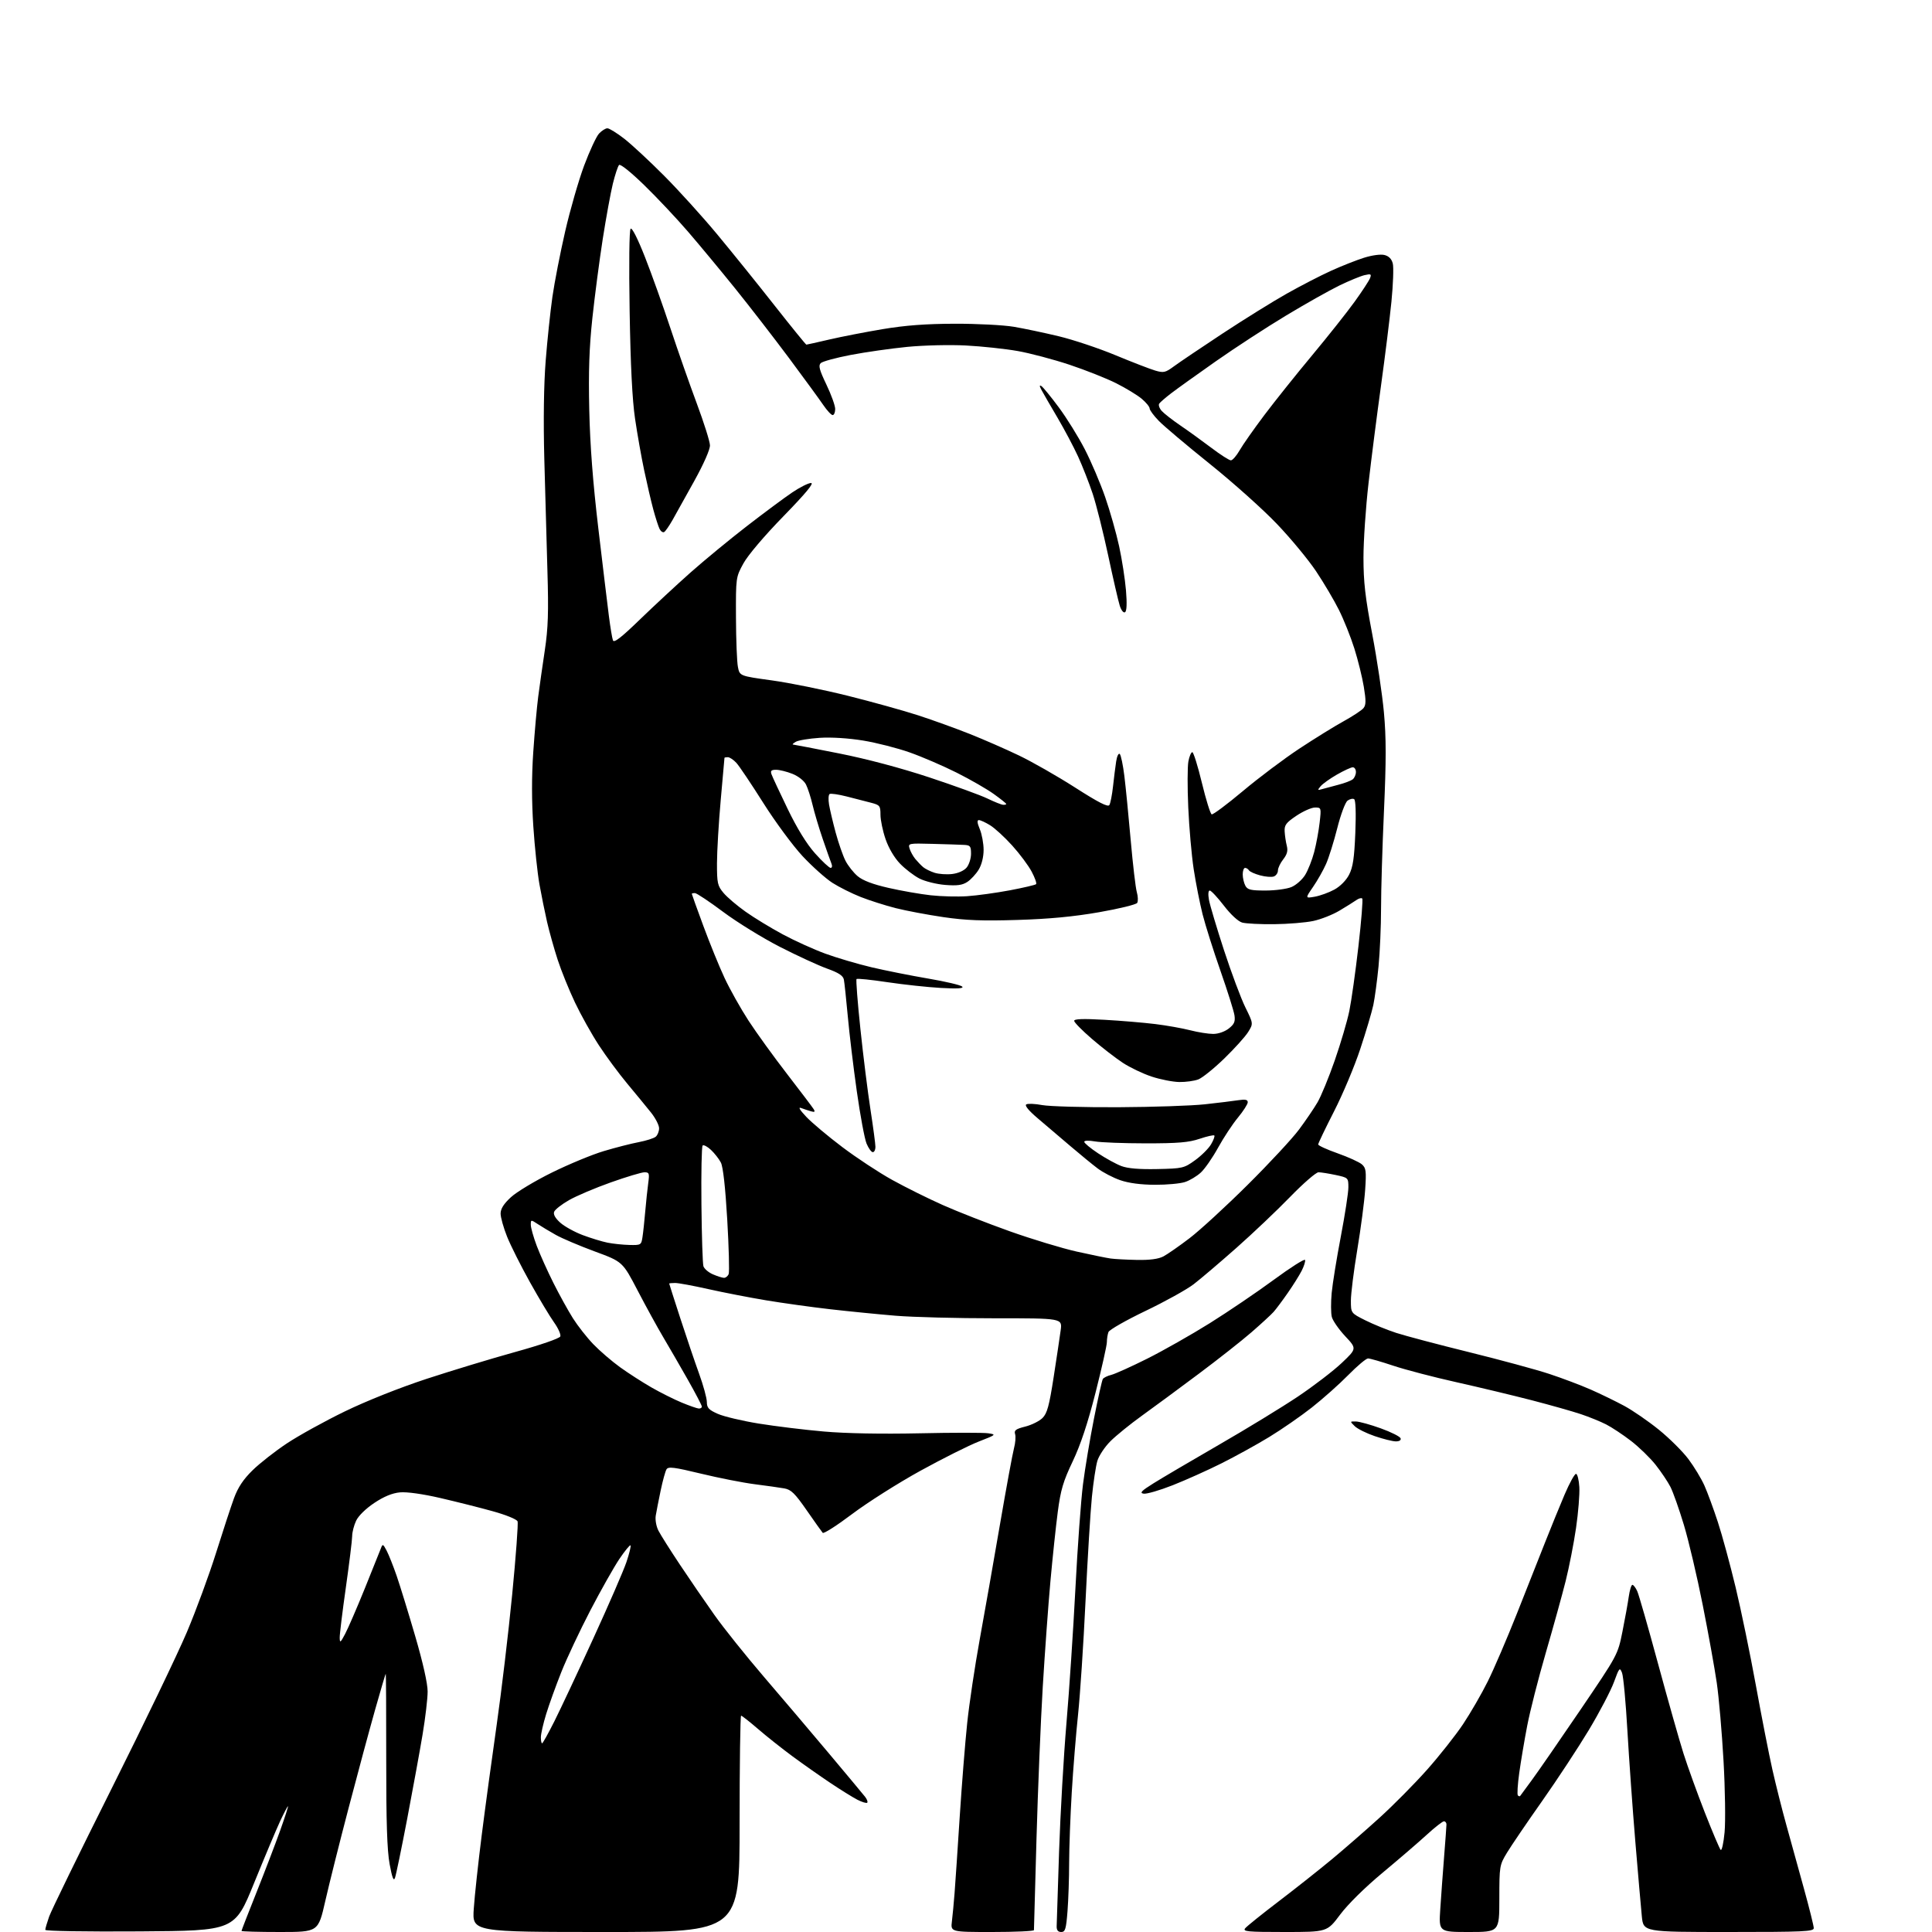 <?xml version="1.0" encoding="UTF-8" standalone="no"?>
<svg 
  version="1.1" 
  xmlns="http://www.w3.org/2000/svg" 
  xmlns:xlink="http://www.w3.org/1999/xlink" 
  xmlns:svg="http://www.w3.org/2000/svg"
  xmlns:rdf="http://www.w3.org/1999/02/22-rdf-syntax-ns#"
  xmlns:cc="http://creativecommons.org/ns#"
  xmlns:dc="http://purl.org/dc/elements/1.1/"
  viewBox="0 0 768 768"
  width="768"
  height="768"
>
<style>svg {background-color: white; }</style>"
<path stroke="none" fill="black" fill-rule="evenodd" d="M55.65,767.76C34.24,767.91 18.00,767.64 18.00,767.14C18.00,766.65 18.69,764.28 19.53,761.88C20.38,759.47 31.55,736.58 44.36,711.00C57.17,685.42 70.64,657.42 74.30,648.77C77.96,640.12 83.17,625.94 85.89,617.27C88.61,608.60 91.83,598.80 93.04,595.50C94.61,591.24 96.74,588.04 100.38,584.48C103.19,581.71 109.34,576.90 114.03,573.78C118.71,570.67 129.06,564.95 137.03,561.08C145.64,556.90 158.80,551.66 169.53,548.13C179.45,544.88 195.36,540.05 204.89,537.41C214.87,534.65 222.43,532.04 222.73,531.25C223.02,530.50 221.91,528.00 220.26,525.69C218.61,523.39 214.31,516.23 210.71,509.78C207.11,503.33 203.00,495.15 201.58,491.61C200.16,488.06 199.00,483.93 199.00,482.43C199.00,480.51 200.22,478.56 203.10,475.91C205.35,473.83 212.67,469.42 219.35,466.13C226.03,462.83 235.32,458.98 240.00,457.58C244.68,456.18 250.93,454.58 253.90,454.02C256.87,453.45 259.91,452.49 260.65,451.87C261.39,451.26 262.00,449.75 262.00,448.51C262.00,447.28 260.54,444.44 258.75,442.21C256.96,439.97 252.75,434.85 249.39,430.82C246.03,426.79 240.93,419.90 238.06,415.50C235.18,411.10 230.91,403.45 228.56,398.50C226.21,393.55 223.11,385.90 221.68,381.50C220.25,377.10 218.36,370.35 217.47,366.50C216.59,362.65 215.22,355.90 214.43,351.50C213.65,347.10 212.55,336.74 212.00,328.47C211.33,318.50 211.32,308.57 211.98,298.97C212.52,291.01 213.40,281.12 213.94,277.00C214.47,272.88 215.66,264.55 216.57,258.50C217.89,249.71 218.10,243.38 217.61,227.00C217.28,215.72 216.72,195.64 216.37,182.38C215.97,167.06 216.17,152.82 216.92,143.38C217.56,135.19 218.77,123.78 219.59,118.00C220.42,112.22 222.70,100.53 224.66,92.00C226.62,83.47 230.01,71.71 232.19,65.85C234.38,59.99 237.05,54.26 238.12,53.10C239.20,51.95 240.69,51.00 241.45,51.00C242.20,51.00 245.22,52.87 248.16,55.15C251.10,57.44 258.24,64.07 264.04,69.90C269.84,75.73 279.29,86.16 285.04,93.09C290.79,100.01 301.05,112.72 307.82,121.34C314.60,129.95 320.32,137.00 320.54,137.00C320.75,137.00 324.84,136.09 329.64,134.97C334.43,133.85 344.01,131.99 350.93,130.83C359.90,129.33 368.08,128.72 379.50,128.69C388.30,128.66 398.88,129.21 403.00,129.90C407.12,130.60 415.19,132.30 420.92,133.68C426.65,135.06 436.78,138.44 443.42,141.20C450.06,143.96 457.17,146.70 459.20,147.30C462.57,148.29 463.25,148.13 466.70,145.59C468.79,144.05 477.48,138.19 486.00,132.57C494.52,126.96 506.00,119.83 511.50,116.73C517.00,113.63 524.90,109.55 529.07,107.66C533.23,105.77 539.13,103.43 542.18,102.47C545.42,101.45 548.83,100.99 550.35,101.37C552.10,101.81 553.20,102.94 553.66,104.77C554.04,106.27 553.79,113.07 553.12,119.88C552.44,126.69 550.57,141.77 548.96,153.38C547.35,165.00 545.12,182.38 544.02,192.00C542.91,201.62 542.00,214.97 542.00,221.65C542.00,231.36 542.70,237.45 545.47,251.99C547.38,261.99 549.48,276.04 550.13,283.21C551.05,293.25 551.05,302.24 550.15,322.37C549.50,336.74 548.98,354.19 548.99,361.14C548.99,368.10 548.54,378.45 547.99,384.14C547.43,389.84 546.50,396.75 545.92,399.50C545.34,402.25 543.00,410.12 540.72,417.00C538.45,423.88 533.75,435.04 530.29,441.81C526.83,448.58 524.00,454.49 524.00,454.93C524.00,455.38 527.49,456.97 531.75,458.47C536.01,459.98 540.34,461.95 541.37,462.85C543.02,464.30 543.18,465.51 542.67,473.00C542.35,477.68 540.94,488.37 539.54,496.77C538.14,505.17 537.00,514.27 537.00,517.00C537.00,521.97 537.00,521.97 542.75,524.85C545.91,526.43 551.42,528.67 555.00,529.84C558.58,531.00 571.62,534.46 584.00,537.51C596.38,540.57 610.71,544.45 615.85,546.15C620.99,547.84 628.41,550.65 632.35,552.38C636.28,554.11 642.27,557.03 645.65,558.85C649.04,560.68 655.24,564.95 659.43,568.34C663.61,571.73 668.90,576.98 671.16,580.00C673.43,583.02 676.29,587.75 677.52,590.50C678.75,593.25 681.15,599.77 682.86,605.00C684.58,610.23 687.76,621.92 689.94,631.00C692.12,640.08 695.74,657.61 697.99,669.97C700.24,682.33 703.19,697.41 704.56,703.47C705.93,709.54 708.42,719.45 710.11,725.50C711.79,731.55 714.93,742.89 717.08,750.71C719.24,758.52 721.00,765.61 721.00,766.46C721.00,767.82 716.97,768.00 687.14,768.00C653.28,768.00 653.28,768.00 652.65,761.75C652.31,758.31 651.14,744.92 650.06,732.00C648.98,719.08 647.57,699.27 646.92,688.00C646.28,676.73 645.32,666.38 644.79,665.00C643.88,662.66 643.68,662.89 641.56,668.69C640.31,672.09 635.83,680.64 631.60,687.69C627.36,694.74 618.98,707.48 612.98,716.00C606.97,724.52 600.70,733.75 599.04,736.50C596.08,741.39 596.02,741.79 596.01,754.75C596.00,768.00 596.00,768.00 583.96,768.00C571.93,768.00 571.93,768.00 572.54,758.75C572.87,753.66 573.56,744.33 574.06,738.00C574.57,731.67 574.98,725.94 574.99,725.25C575.00,724.56 574.55,724.00 573.99,724.00C573.44,724.00 570.40,726.37 567.24,729.27C564.08,732.17 556.19,738.96 549.69,744.37C542.57,750.29 535.84,756.93 532.72,761.09C527.55,768.00 527.55,768.00 510.65,768.00C495.75,768.00 493.90,767.82 495.00,766.50C495.68,765.68 501.70,760.84 508.37,755.76C515.04,750.68 524.55,743.15 529.50,739.04C534.45,734.93 542.95,727.52 548.38,722.59C553.82,717.66 562.30,709.09 567.22,703.56C572.14,698.03 578.60,689.85 581.58,685.40C584.55,680.94 588.98,673.29 591.41,668.39C593.85,663.49 599.05,651.38 602.97,641.49C606.89,631.60 611.96,618.77 614.24,613.00C616.52,607.23 619.98,598.74 621.94,594.14C623.90,589.54 625.95,585.83 626.50,585.88C627.05,585.93 627.64,588.30 627.81,591.13C627.98,593.97 627.39,601.29 626.50,607.40C625.61,613.50 623.75,623.00 622.37,628.50C620.99,634.00 617.44,646.83 614.48,657.00C611.52,667.17 608.20,680.23 607.09,686.00C605.98,691.77 604.55,700.23 603.92,704.80C603.28,709.36 603.04,713.37 603.38,713.71C603.72,714.05 604.13,714.15 604.29,713.92C604.45,713.69 606.52,710.87 608.90,707.65C611.27,704.44 619.93,691.91 628.15,679.82C643.08,657.83 643.08,657.83 644.93,648.67C645.94,643.62 647.08,637.36 647.45,634.75C647.82,632.14 648.47,630.00 648.90,630.00C649.33,630.00 650.20,631.13 650.83,632.52C651.46,633.90 655.17,646.84 659.08,661.27C662.99,675.70 667.55,691.77 669.20,697.00C670.86,702.23 674.68,712.80 677.69,720.50C680.71,728.20 683.54,734.88 683.99,735.35C684.44,735.83 685.14,732.68 685.55,728.35C685.95,724.03 685.77,711.27 685.13,700.00C684.50,688.73 683.29,674.77 682.45,669.00C681.61,663.23 679.10,649.27 676.86,638.00C674.63,626.73 671.25,612.39 669.36,606.14C667.47,599.88 665.07,593.10 664.03,591.07C662.99,589.03 660.34,585.08 658.13,582.28C655.92,579.49 651.50,575.20 648.31,572.75C645.11,570.29 640.67,567.35 638.43,566.21C636.19,565.07 631.69,563.24 628.43,562.15C625.17,561.05 616.42,558.58 609.00,556.65C601.58,554.73 588.08,551.49 579.00,549.46C569.92,547.44 558.61,544.48 553.85,542.89C549.10,541.30 544.58,540.00 543.82,540.00C543.06,540.00 539.53,542.97 535.97,546.59C532.41,550.22 525.90,556.01 521.50,559.48C517.10,562.94 509.45,568.24 504.50,571.25C499.55,574.27 491.00,578.98 485.50,581.73C480.00,584.48 471.28,588.39 466.12,590.42C460.97,592.45 455.79,593.95 454.62,593.76C452.92,593.48 453.67,592.68 458.50,589.66C461.80,587.59 473.50,580.70 484.50,574.35C495.50,568.01 509.64,559.37 515.93,555.16C522.22,550.94 530.06,544.93 533.36,541.80C539.37,536.10 539.37,536.10 534.72,531.14C532.17,528.41 529.78,524.96 529.41,523.48C529.04,522.01 529.02,517.74 529.36,514.00C529.71,510.26 531.35,500.14 533.00,491.51C534.65,482.88 536.00,474.10 536.00,472.00C536.00,468.20 535.95,468.15 530.95,467.08C528.17,466.49 525.10,466.00 524.12,466.00C523.15,466.00 518.09,470.39 512.88,475.75C507.68,481.11 498.04,490.26 491.46,496.08C484.88,501.90 477.25,508.39 474.50,510.50C471.75,512.61 463.15,517.38 455.38,521.10C447.62,524.82 440.98,528.61 440.63,529.51C440.29,530.42 440.00,532.22 440.00,533.51C440.00,534.80 437.97,543.83 435.50,553.57C432.40,565.76 429.57,574.28 426.43,580.89C422.62,588.89 421.63,592.26 420.48,601.00C419.72,606.77 418.41,619.18 417.56,628.57C416.71,637.96 415.34,656.86 414.51,670.57C413.69,684.28 412.57,711.48 412.02,731.00C411.47,750.52 411.02,766.84 411.01,767.25C411.01,767.66 403.55,768.00 394.44,768.00C377.88,768.00 377.88,768.00 378.40,763.75C378.69,761.41 379.16,756.35 379.46,752.50C379.76,748.65 380.68,735.02 381.50,722.21C382.33,709.40 383.66,692.65 384.47,685.00C385.27,677.34 387.51,662.39 389.44,651.79C391.37,641.18 395.00,620.58 397.50,606.00C400.01,591.42 402.52,577.79 403.08,575.70C403.64,573.61 403.84,571.08 403.52,570.08C403.05,568.58 403.78,568.04 407.55,567.09C410.09,566.45 413.18,564.91 414.42,563.67C416.26,561.83 417.07,558.86 418.84,547.46C420.03,539.78 421.29,531.37 421.64,528.76C422.27,524.03 422.27,524.03 395.38,524.04C380.60,524.05 362.88,523.59 356.00,523.02C349.12,522.45 337.43,521.29 330.00,520.44C322.57,519.59 311.10,517.99 304.50,516.89C297.90,515.79 287.60,513.79 281.62,512.45C275.63,511.10 269.67,510.00 268.37,510.00C267.06,510.00 266.01,510.11 266.02,510.25C266.03,510.39 268.01,516.58 270.42,524.00C272.83,531.42 276.19,541.33 277.88,546.00C279.58,550.67 280.97,555.76 280.98,557.31C281.00,559.65 281.72,560.43 285.34,562.03C287.72,563.09 295.03,564.82 301.59,565.89C308.14,566.95 319.80,568.38 327.50,569.05C336.30,569.82 350.42,570.08 365.50,569.76C378.70,569.47 391.01,569.47 392.86,569.75C396.12,570.24 396.00,570.34 389.09,573.03C385.18,574.55 374.74,579.78 365.89,584.65C357.05,589.52 344.85,597.25 338.78,601.82C332.71,606.40 327.43,609.78 327.04,609.32C326.64,608.87 323.78,604.84 320.67,600.36C315.99,593.62 314.47,592.13 311.76,591.66C309.97,591.34 304.68,590.60 300.00,590.00C295.32,589.40 285.72,587.51 278.66,585.80C267.99,583.22 265.67,582.92 264.95,584.07C264.48,584.83 263.44,588.62 262.63,592.48C261.82,596.34 260.94,600.84 260.67,602.48C260.40,604.15 260.87,606.79 261.75,608.48C262.60,610.14 266.45,616.23 270.29,622.00C274.13,627.77 280.30,636.77 284.01,642.00C287.71,647.23 296.54,658.25 303.62,666.51C310.70,674.76 322.35,688.49 329.51,697.01C336.66,705.53 343.14,713.30 343.90,714.27C344.66,715.25 345.04,716.30 344.74,716.60C344.43,716.90 342.68,716.37 340.84,715.43C339.00,714.48 334.12,711.45 330.00,708.69C325.88,705.93 319.12,701.18 315.00,698.14C310.88,695.10 304.73,690.23 301.35,687.31C297.96,684.39 294.92,682.00 294.60,682.00C294.27,682.00 294.00,701.35 294.00,725.00C294.00,768.00 294.00,768.00 240.85,768.00C187.70,768.00 187.70,768.00 188.33,758.75C188.67,753.66 190.10,740.50 191.49,729.50C192.88,718.50 195.57,698.70 197.46,685.50C199.35,672.30 202.11,649.06 203.60,633.86C205.08,618.66 206.05,605.57 205.74,604.77C205.42,603.94 201.14,602.20 195.84,600.73C190.70,599.30 181.32,596.94 175.00,595.48C167.99,593.86 161.74,592.99 158.99,593.24C155.93,593.53 152.65,594.87 148.81,597.43C145.46,599.65 142.49,602.55 141.57,604.50C140.71,606.32 139.99,609.08 139.99,610.65C139.98,612.22 138.85,621.37 137.49,630.99C136.12,640.61 135.02,649.61 135.04,650.99C135.08,653.22 135.32,653.06 137.20,649.50C138.36,647.30 141.87,639.20 144.99,631.50C148.11,623.80 151.00,616.60 151.41,615.50C152.10,613.64 152.27,613.71 153.69,616.40C154.53,618.00 156.32,622.50 157.67,626.40C159.02,630.31 162.34,641.11 165.06,650.42C168.13,660.92 170.00,669.26 169.99,672.42C169.99,675.21 169.09,682.90 167.98,689.50C166.88,696.10 164.12,711.17 161.87,722.99C159.61,734.80 157.43,745.38 157.01,746.49C156.47,747.95 155.89,746.46 154.88,741.00C153.87,735.52 153.51,724.27 153.53,699.30C153.55,680.49 153.46,665.21 153.33,665.34C153.20,665.47 151.31,671.86 149.14,679.54C146.96,687.22 142.23,704.75 138.63,718.50C135.02,732.25 130.82,749.01 129.29,755.75C126.50,768.00 126.50,768.00 111.25,768.00C102.86,768.00 96.00,767.81 96.00,767.58C96.00,767.35 98.67,760.49 101.93,752.33C105.19,744.17 109.42,733.11 111.34,727.75C113.25,722.39 114.67,718.00 114.48,718.00C114.30,718.00 112.93,720.59 111.44,723.75C109.96,726.91 105.27,738.05 101.02,748.50C93.30,767.50 93.30,767.50 55.65,767.76zM421.85,768.00C420.59,768.00 420.01,767.29 420.04,765.75C420.06,764.51 420.49,751.12 421.00,736.00C421.51,720.88 422.83,697.92 423.93,685.00C425.04,672.08 426.64,648.00 427.49,631.50C428.34,615.00 429.70,596.33 430.51,590.00C431.32,583.67 433.29,571.90 434.89,563.82C436.48,555.75 438.06,548.71 438.39,548.18C438.71,547.66 440.22,546.91 441.74,546.54C443.26,546.16 449.68,543.27 456.00,540.11C462.32,536.95 473.54,530.59 480.92,525.98C488.30,521.36 499.76,513.59 506.39,508.71C513.02,503.83 518.60,500.29 518.78,500.85C518.97,501.41 518.35,503.36 517.42,505.18C516.48,507.01 513.99,510.98 511.88,514.00C509.78,517.02 507.26,520.40 506.28,521.50C505.30,522.60 501.35,526.23 497.50,529.58C493.65,532.92 484.20,540.37 476.50,546.12C468.80,551.88 458.68,559.35 454.00,562.71C449.32,566.07 443.66,570.67 441.41,572.91C439.16,575.16 436.82,578.69 436.21,580.75C435.60,582.81 434.63,589.23 434.05,595.00C433.47,600.77 432.33,619.45 431.51,636.50C430.70,653.55 429.36,673.80 428.55,681.50C427.73,689.20 426.60,703.15 426.04,712.50C425.48,721.85 425.01,734.45 425.00,740.50C425.00,746.55 424.70,755.21 424.35,759.75C423.79,766.88 423.45,768.00 421.85,768.00zM215.49,693.00C215.76,693.00 217.95,689.06 220.37,684.25C222.78,679.44 229.75,664.61 235.85,651.29C241.96,637.97 247.89,624.31 249.03,620.92C250.17,617.54 250.89,614.56 250.64,614.31C250.39,614.05 248.41,616.47 246.24,619.67C244.08,622.88 238.88,632.08 234.69,640.13C230.51,648.17 225.31,659.20 223.15,664.63C220.99,670.06 218.27,677.58 217.11,681.36C215.95,685.13 215.00,689.29 215.00,690.61C215.00,691.92 215.22,693.00 215.49,693.00zM554.83,572.97C553.55,572.95 549.80,572.02 546.50,570.89C543.20,569.77 539.61,567.99 538.53,566.93C536.57,565.01 536.57,565.00 539.03,565.06C540.39,565.10 544.84,566.33 548.93,567.81C553.02,569.29 556.54,571.06 556.76,571.75C557.01,572.51 556.26,572.99 554.83,572.97zM277.75,559.91C278.44,559.96 279.00,559.62 279.00,559.15C279.00,558.68 276.47,553.84 273.39,548.40C270.30,542.95 265.91,535.37 263.64,531.54C261.36,527.70 256.80,519.39 253.50,513.06C247.50,501.55 247.50,501.55 236.46,497.48C230.39,495.24 223.41,492.28 220.96,490.90C218.51,489.52 215.26,487.58 213.75,486.58C211.05,484.80 211.00,484.81 211.00,486.86C211.00,488.01 212.06,491.78 213.36,495.23C214.66,498.68 217.65,505.32 220.00,510.00C222.34,514.67 225.83,520.98 227.73,524.00C229.64,527.02 233.29,531.68 235.85,534.34C238.41,537.00 243.21,541.13 246.52,543.52C249.84,545.90 255.46,549.52 259.02,551.56C262.59,553.60 267.98,556.30 271.00,557.55C274.02,558.80 277.06,559.86 277.75,559.91zM287.78,507.96C288.49,507.98 289.33,507.30 289.66,506.44C289.99,505.59 289.73,495.85 289.09,484.81C288.34,471.94 287.43,463.80 286.55,462.12C285.80,460.68 284.02,458.41 282.60,457.08C281.17,455.75 279.69,454.98 279.30,455.37C278.91,455.76 278.70,466.29 278.83,478.79C278.95,491.28 279.31,502.33 279.62,503.34C279.94,504.35 281.61,505.79 283.35,506.55C285.08,507.30 287.08,507.94 287.78,507.96zM452.00,500.84C457.04,500.94 460.47,500.48 462.44,499.46C464.05,498.61 468.75,495.35 472.86,492.21C476.98,489.07 487.37,479.52 495.95,471.00C504.53,462.48 513.71,452.60 516.35,449.05C518.99,445.51 522.31,440.63 523.73,438.20C525.15,435.78 528.24,428.27 530.59,421.52C532.94,414.76 535.55,405.92 536.38,401.87C537.21,397.82 538.84,386.24 540.00,376.14C541.16,366.04 541.84,357.51 541.51,357.18C541.18,356.84 540.14,357.11 539.20,357.78C538.27,358.44 535.25,360.33 532.50,361.97C529.75,363.62 525.02,365.48 522.00,366.11C518.98,366.75 512.00,367.32 506.50,367.38C501.00,367.44 495.29,367.15 493.80,366.74C492.20,366.29 489.25,363.57 486.50,359.99C483.96,356.70 481.44,354.00 480.90,354.00C480.30,354.00 480.18,355.49 480.59,357.75C480.96,359.81 483.65,368.81 486.56,377.74C489.48,386.67 493.30,396.89 495.05,400.44C498.23,406.90 498.23,406.90 496.17,410.23C495.04,412.05 490.77,416.79 486.69,420.75C482.61,424.71 477.97,428.45 476.38,429.07C474.80,429.69 471.37,430.16 468.77,430.12C466.17,430.07 461.22,429.10 457.77,427.95C454.32,426.81 449.16,424.34 446.31,422.47C443.46,420.59 437.94,416.33 434.06,412.98C430.18,409.64 427.00,406.41 427.00,405.80C427.00,405.02 430.51,404.90 439.00,405.38C445.60,405.75 454.71,406.52 459.25,407.08C463.79,407.64 470.04,408.75 473.14,409.55C476.25,410.35 480.35,411.00 482.26,411.00C484.29,411.00 486.86,410.11 488.46,408.85C490.65,407.13 491.09,406.10 490.72,403.60C490.47,401.90 487.97,393.98 485.18,386.00C482.38,378.02 479.18,367.90 478.06,363.50C476.95,359.10 475.35,351.00 474.51,345.50C473.67,340.00 472.70,328.95 472.35,320.94C471.99,312.94 472.02,304.72 472.40,302.69C472.78,300.66 473.48,299.00 473.96,299.00C474.43,299.00 476.15,304.49 477.77,311.20C479.39,317.91 481.15,323.55 481.67,323.72C482.20,323.90 487.78,319.73 494.07,314.46C500.35,309.18 510.45,301.60 516.50,297.60C522.55,293.61 530.47,288.70 534.10,286.71C537.73,284.71 541.28,282.37 541.99,281.51C543.02,280.27 543.05,278.55 542.14,273.02C541.51,269.21 539.82,262.36 538.38,257.80C536.94,253.23 534.19,246.35 532.27,242.50C530.35,238.65 526.26,231.72 523.17,227.10C520.09,222.49 513.07,214.00 507.57,208.25C502.08,202.49 490.08,191.76 480.92,184.41C471.75,177.05 462.62,169.35 460.63,167.29C458.63,165.24 457.00,163.02 457.00,162.37C457.00,161.71 455.58,159.98 453.85,158.52C452.11,157.06 447.55,154.29 443.72,152.36C439.88,150.43 431.51,147.11 425.12,144.98C418.73,142.86 409.45,140.40 404.50,139.53C399.55,138.66 390.32,137.67 384.00,137.34C377.58,137.00 367.26,137.25 360.65,137.89C354.13,138.53 344.01,139.98 338.15,141.10C332.29,142.22 326.94,143.68 326.25,144.35C325.26,145.32 325.72,147.05 328.50,152.86C330.43,156.88 332.00,161.25 332.00,162.58C332.00,163.91 331.55,165.00 330.99,165.00C330.44,165.00 328.75,163.18 327.24,160.96C325.73,158.73 319.58,150.32 313.58,142.25C307.57,134.19 297.92,121.72 292.13,114.54C286.34,107.37 277.92,97.22 273.42,92.00C268.92,86.78 261.12,78.49 256.08,73.59C250.77,68.42 246.57,65.06 246.08,65.59C245.61,66.09 244.50,69.45 243.61,73.06C242.73,76.67 240.92,86.57 239.59,95.06C238.27,103.55 236.42,117.67 235.48,126.43C234.22,138.22 233.90,147.70 234.24,162.93C234.56,177.03 235.69,191.84 237.84,210.00C239.56,224.57 241.45,240.22 242.03,244.78C242.61,249.33 243.34,253.73 243.66,254.56C244.09,255.67 246.98,253.42 254.37,246.26C259.94,240.87 269.00,232.46 274.50,227.58C280.00,222.71 290.09,214.39 296.93,209.11C303.77,203.82 311.87,197.81 314.93,195.75C317.99,193.69 321.35,192.00 322.40,192.00C323.71,192.00 320.29,196.12 311.40,205.25C303.75,213.10 297.28,220.74 295.50,224.00C292.51,229.48 292.50,229.56 292.56,245.50C292.59,254.30 292.94,263.12 293.33,265.10C294.03,268.70 294.03,268.70 306.77,270.46C313.77,271.42 327.38,274.18 337.00,276.58C346.62,278.98 359.23,282.49 365.00,284.36C370.77,286.24 380.00,289.57 385.50,291.76C391.00,293.95 399.77,297.78 405.00,300.29C410.23,302.79 420.29,308.53 427.36,313.05C436.68,319.02 440.43,320.93 440.99,320.01C441.42,319.32 442.07,316.00 442.44,312.63C442.81,309.26 443.37,304.78 443.69,302.69C444.02,300.57 444.66,299.26 445.13,299.73C445.60,300.20 446.43,304.17 446.96,308.54C447.50,312.92 448.63,324.40 449.48,334.06C450.33,343.71 451.42,352.99 451.91,354.67C452.39,356.36 452.45,358.27 452.05,358.92C451.65,359.57 444.83,361.24 436.91,362.62C426.84,364.38 417.08,365.31 404.50,365.69C390.52,366.13 383.93,365.87 375.00,364.57C368.68,363.64 360.12,362.03 356.00,360.98C351.88,359.93 345.63,357.94 342.13,356.56C338.63,355.18 333.57,352.65 330.88,350.93C328.20,349.20 322.87,344.44 319.03,340.33C315.20,336.22 308.17,326.70 303.42,319.18C298.67,311.66 293.86,304.49 292.72,303.25C291.58,302.01 290.05,301.00 289.33,301.00C288.60,301.00 287.99,301.11 287.99,301.25C287.98,301.39 287.31,308.93 286.50,318.00C285.69,327.07 285.02,338.40 285.01,343.17C285.00,351.08 285.23,352.12 287.62,354.96C289.05,356.67 292.99,360.02 296.37,362.41C299.74,364.81 306.38,368.85 311.13,371.41C315.88,373.96 323.53,377.43 328.13,379.11C332.73,380.78 340.99,383.22 346.49,384.52C352.00,385.81 362.12,387.83 369.00,389.00C375.88,390.17 381.95,391.60 382.50,392.19C383.20,392.93 380.68,393.09 373.96,392.72C368.71,392.42 359.15,391.39 352.71,390.43C346.27,389.46 340.77,388.90 340.49,389.18C340.21,389.46 340.90,398.42 342.03,409.09C343.15,419.77 344.96,434.21 346.04,441.18C347.12,448.16 348.00,454.80 348.00,455.93C348.00,457.07 347.53,458.00 346.95,458.00C346.37,458.00 345.26,456.47 344.47,454.59C343.69,452.72 341.95,443.38 340.60,433.84C339.25,424.30 337.63,410.88 337.01,404.00C336.38,397.12 335.68,390.55 335.45,389.39C335.14,387.84 333.37,386.68 328.77,385.03C325.32,383.79 316.88,379.90 310.00,376.38C303.12,372.86 293.00,366.61 287.50,362.51C282.00,358.40 276.94,355.03 276.25,355.02C275.56,355.01 275.00,355.14 275.00,355.31C275.00,355.47 277.06,361.21 279.59,368.06C282.11,374.90 285.90,384.21 288.02,388.74C290.13,393.27 294.43,400.92 297.56,405.74C300.70,410.56 307.61,420.12 312.93,427.00C318.24,433.88 322.97,440.13 323.45,440.91C324.10,441.98 323.85,442.18 322.41,441.77C321.36,441.47 319.60,440.88 318.50,440.47C317.18,439.96 317.85,441.14 320.50,443.95C322.70,446.28 329.15,451.70 334.83,455.98C340.51,460.27 349.43,466.14 354.64,469.02C359.85,471.91 368.92,476.42 374.81,479.04C380.69,481.66 392.70,486.36 401.50,489.49C410.29,492.61 422.22,496.23 428.00,497.52C433.77,498.81 439.85,500.05 441.50,500.28C443.15,500.51 447.88,500.76 452.00,500.84zM250.20,494.89C254.77,495.00 254.92,494.91 255.40,491.75C255.68,489.96 256.17,485.35 256.50,481.50C256.83,477.65 257.37,472.59 257.69,470.25C258.21,466.43 258.06,466.00 256.20,466.00C255.06,466.00 249.04,467.81 242.81,470.02C236.59,472.23 229.11,475.40 226.20,477.07C223.28,478.73 220.62,480.82 220.28,481.71C219.88,482.75 220.74,484.27 222.72,486.04C224.40,487.54 228.42,489.76 231.64,490.97C234.86,492.18 239.30,493.54 241.50,493.98C243.70,494.42 247.62,494.83 250.20,494.89zM459.10,470.97C453.52,470.95 448.69,470.31 445.33,469.15C442.49,468.17 438.44,466.06 436.33,464.47C434.22,462.88 429.32,458.86 425.43,455.54C421.54,452.22 415.76,447.30 412.59,444.61C408.96,441.54 407.24,439.47 407.96,439.02C408.59,438.63 411.45,438.75 414.30,439.29C417.16,439.82 430.75,440.20 444.50,440.14C458.25,440.07 473.77,439.55 479.00,438.97C484.23,438.40 490.19,437.67 492.25,437.35C495.05,436.93 496.00,437.13 496.00,438.16C496.00,438.92 494.24,441.67 492.09,444.27C489.94,446.87 486.38,452.26 484.19,456.25C481.99,460.24 478.91,464.68 477.34,466.11C475.78,467.55 472.97,469.24 471.10,469.86C469.23,470.49 463.83,470.99 459.10,470.97zM460.00,464.72C470.11,464.51 470.67,464.38 475.05,461.22C477.55,459.42 480.41,456.58 481.40,454.91C482.39,453.23 482.98,451.64 482.71,451.37C482.44,451.11 479.81,451.70 476.86,452.69C472.57,454.14 468.29,454.50 455.50,454.50C446.70,454.49 437.59,454.15 435.25,453.73C432.80,453.30 431.00,453.36 431.00,453.89C431.00,454.39 433.47,456.45 436.50,458.45C439.52,460.46 443.68,462.74 445.75,463.52C448.30,464.49 452.86,464.87 460.00,464.72zM384.50,356.25C388.35,355.99 395.95,354.94 401.39,353.92C406.83,352.89 411.54,351.79 411.86,351.47C412.18,351.15 411.39,348.91 410.10,346.49C408.82,344.06 405.33,339.39 402.36,336.11C399.39,332.82 395.45,329.20 393.61,328.07C391.77,326.93 389.75,326.00 389.12,326.00C388.33,326.00 388.44,327.12 389.49,329.62C390.32,331.61 391.00,335.33 391.00,337.87C390.99,340.69 390.23,343.75 389.04,345.70C387.97,347.45 385.94,349.65 384.52,350.58C382.53,351.88 380.50,352.15 375.69,351.77C372.25,351.49 367.65,350.34 365.47,349.22C363.29,348.09 359.82,345.44 357.78,343.32C355.53,341.00 353.25,337.13 352.03,333.58C350.91,330.34 350.00,325.97 350.00,323.88C350.00,320.33 349.76,320.01 346.25,319.10C344.19,318.56 339.83,317.44 336.57,316.61C333.32,315.78 330.26,315.34 329.79,315.63C329.32,315.92 329.22,317.81 329.56,319.83C329.90,321.85 331.09,326.88 332.20,331.00C333.32,335.12 335.06,340.13 336.07,342.12C337.08,344.12 339.28,346.90 340.94,348.30C343.00,350.03 346.96,351.53 353.24,352.96C358.33,354.12 365.88,355.44 370.00,355.89C374.12,356.35 380.65,356.51 384.50,356.25zM522.66,356.45C524.77,356.07 528.26,354.81 530.42,353.63C532.75,352.36 535.12,349.97 536.28,347.71C537.81,344.75 538.35,341.12 538.76,331.11C539.08,323.14 538.90,318.06 538.29,317.68C537.74,317.34 536.56,317.61 535.66,318.28C534.76,318.96 532.94,323.82 531.59,329.19C530.24,334.52 528.24,340.92 527.14,343.41C526.04,345.90 523.72,350.00 521.98,352.53C518.82,357.12 518.82,357.12 522.66,356.45zM503.07,354.00C506.92,354.00 511.56,353.38 513.38,352.61C515.20,351.85 517.65,349.69 518.81,347.81C519.97,345.93 521.60,341.81 522.42,338.66C523.24,335.51 524.21,330.25 524.58,326.97C525.25,321.08 525.22,321.00 522.74,321.00C521.36,321.00 518.04,322.47 515.36,324.26C511.24,327.03 510.52,327.98 510.67,330.51C510.76,332.16 511.14,334.72 511.52,336.21C512.03,338.19 511.65,339.62 510.11,341.59C508.95,343.06 508.00,345.06 508.00,346.03C508.00,346.99 507.28,348.06 506.39,348.40C505.51,348.74 503.05,348.55 500.94,347.98C498.82,347.41 496.81,346.51 496.48,345.97C496.15,345.44 495.46,345.00 494.94,345.00C494.42,345.00 494.00,346.15 494.00,347.57C494.00,348.98 494.47,351.00 495.04,352.07C495.91,353.70 497.17,354.00 503.07,354.00zM378.50,347.43C380.89,347.15 383.21,346.11 384.25,344.87C385.21,343.72 386.00,341.25 386.00,339.39C386.00,336.39 385.68,335.98 383.25,335.86C381.74,335.78 376.10,335.59 370.71,335.45C361.10,335.19 360.94,335.23 361.58,337.34C361.94,338.53 362.97,340.39 363.87,341.48C364.77,342.57 366.18,344.03 367.00,344.72C367.82,345.41 369.85,346.41 371.50,346.94C373.15,347.47 376.30,347.69 378.50,347.43zM330.19,345.00C330.77,345.00 330.91,344.24 330.50,343.25C330.11,342.29 328.55,337.90 327.05,333.50C325.54,329.10 323.73,323.02 323.02,320.00C322.31,316.98 321.13,313.32 320.40,311.87C319.64,310.36 317.36,308.56 315.02,307.62C312.79,306.73 309.86,306.00 308.51,306.00C306.62,306.00 306.20,306.39 306.67,307.75C307.00,308.71 309.89,314.90 313.08,321.50C316.89,329.38 320.65,335.48 324.02,339.25C326.85,342.41 329.62,345.00 330.19,345.00zM398.75,319.92C399.44,319.96 400.00,319.82 400.00,319.59C400.00,319.37 397.77,317.58 395.03,315.62C392.30,313.66 385.67,309.84 380.28,307.14C374.90,304.44 366.50,300.82 361.61,299.10C356.72,297.37 348.40,295.25 343.11,294.38C337.28,293.43 330.49,293.00 325.84,293.30C321.63,293.58 317.35,294.28 316.34,294.87C315.33,295.46 314.83,295.95 315.23,295.97C315.63,295.99 323.89,297.58 333.60,299.51C344.52,301.67 358.15,305.30 369.37,309.01C379.34,312.31 389.75,316.09 392.50,317.42C395.25,318.75 398.06,319.88 398.75,319.92zM525.51,313.70C526.60,313.38 529.52,312.60 532.00,311.96C534.48,311.33 537.06,310.34 537.75,309.78C538.44,309.22 539.00,307.91 539.00,306.88C539.00,305.84 538.44,305.00 537.75,305.01C537.06,305.01 534.23,306.32 531.45,307.91C528.67,309.51 525.75,311.59 524.96,312.55C523.66,314.11 523.71,314.23 525.51,313.70zM447.21,243.37C446.61,243.74 445.71,242.62 445.12,240.76C444.55,238.97 442.48,229.99 440.52,220.80C438.56,211.62 435.79,200.60 434.37,196.30C432.94,192.01 430.32,185.33 428.55,181.46C426.77,177.58 423.07,170.61 420.33,165.96C417.58,161.30 414.76,156.43 414.07,155.13C413.15,153.41 413.12,152.96 413.99,153.49C414.64,153.90 417.75,157.70 420.90,161.95C424.05,166.20 428.69,173.68 431.22,178.59C433.75,183.49 437.39,192.04 439.32,197.59C441.25,203.14 443.74,211.94 444.87,217.14C446.00,222.34 447.22,230.22 447.59,234.66C448.03,239.92 447.90,242.94 447.21,243.37zM264.04,211.48C263.52,211.80 262.70,211.26 262.20,210.28C261.71,209.30 260.58,205.80 259.69,202.50C258.80,199.20 257.18,192.22 256.08,187.00C254.97,181.78 253.34,172.55 252.45,166.50C251.34,159.00 250.65,145.36 250.29,123.67C249.98,104.93 250.14,91.46 250.68,90.92C251.23,90.37 253.49,94.83 256.41,102.25C259.06,108.99 263.60,121.70 266.51,130.50C269.42,139.30 274.13,152.73 276.97,160.35C279.81,167.97 282.18,175.46 282.22,177.00C282.27,178.67 279.78,184.34 276.01,191.15C272.55,197.39 268.65,204.39 267.35,206.70C266.04,209.01 264.55,211.16 264.04,211.48zM489.30,182.99C489.96,182.99 491.52,181.19 492.77,179.01C494.02,176.82 498.46,170.50 502.63,164.96C506.80,159.43 515.34,148.74 521.61,141.22C527.88,133.69 535.46,124.13 538.46,119.97C541.46,115.81 544.23,111.57 544.62,110.55C545.24,108.93 544.97,108.79 542.41,109.38C540.81,109.76 536.31,111.61 532.42,113.50C528.53,115.39 519.00,120.75 511.25,125.42C503.51,130.08 490.94,138.26 483.33,143.60C475.72,148.94 467.70,154.69 465.50,156.38C463.30,158.07 461.19,159.90 460.80,160.45C460.42,161.00 460.87,162.31 461.80,163.35C462.74,164.39 466.07,166.99 469.21,169.13C472.36,171.27 477.89,175.27 481.52,178.01C485.14,180.76 488.64,183.00 489.30,182.99z" />

</svg>
